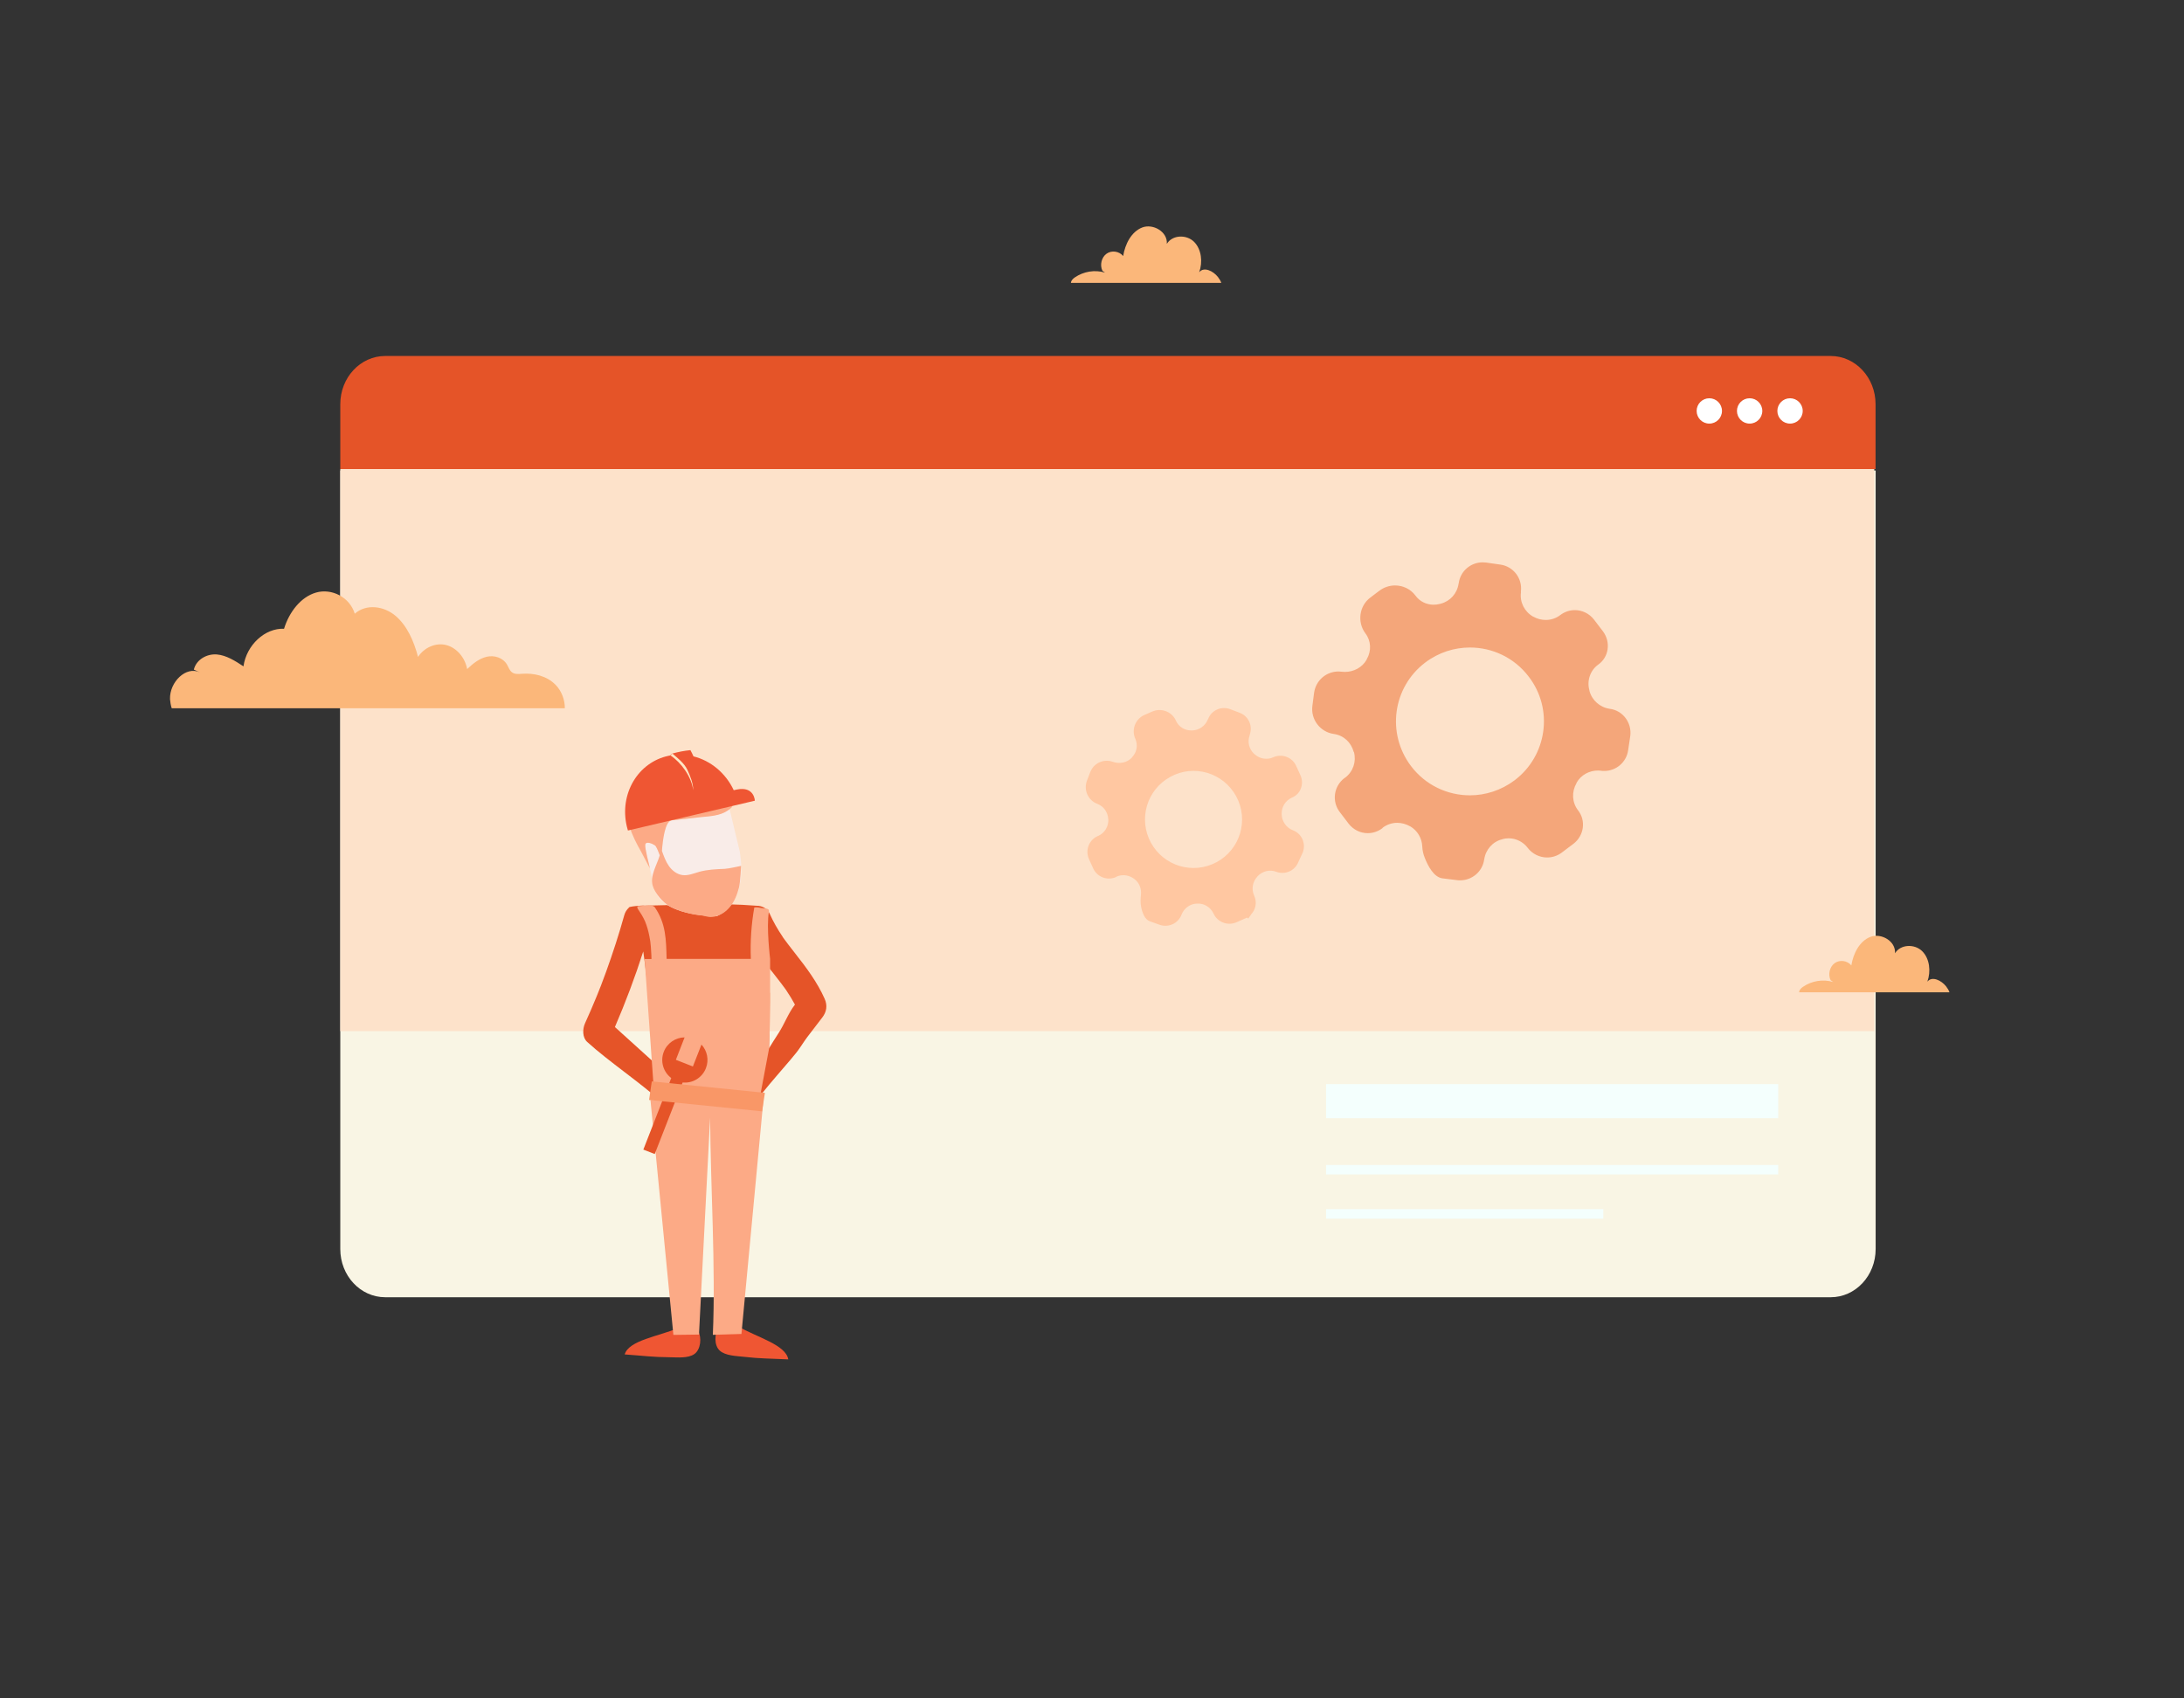 <?xml version="1.0" encoding="UTF-8"?> <svg xmlns="http://www.w3.org/2000/svg" xmlns:xlink="http://www.w3.org/1999/xlink" version="1.1" id="Layer_1" x="0px" y="0px" viewBox="0 0 2551.2 1984.3" style="enable-background:new 0 0 2551.2 1984.3;" xml:space="preserve"><rect x="0" y="0" width="2551.2" height="1984.3" fill="#333333" stroke="none"/> <style type="text/css"> .st0{fill:#E55428;} .st1{fill:#F9F5E4;} .st2{fill:#FDE2CA;} .st3{fill:#FFFFFF;} .st4{fill:#FBB77A;} .st5{fill:#F4FFFD;} .st6{fill:#F4A67A;} .st7{fill:#FFC7A1;} .st8{fill:#EF5633;} .st9{fill:#F9ECE8;} .st10{fill:#FCAA86;} .st11{fill:#FFE7C5;} .st12{fill:#F99767;} </style> <g> <g> <path class="st0" d="M2190.9,548v-75.8c0-31.1-23.5-56.3-52.5-56.3H450c-29,0-52.5,25.2-52.5,56.3V548H2190.9z"></path> <g> <path class="st1" d="M2190.9,549.7H397.5v909.6c0,31.1,23.5,56.3,52.5,56.3h1688.5c29,0,52.5-25.2,52.5-56.3V549.7"></path> </g> </g> <g> <polyline class="st2" points="2189.4,548 397.5,548 397.5,1204.7 2189.4,1204.7 2189.4,548 "></polyline> </g> <g> <circle class="st3" cx="1996.7" cy="480.1" r="14.8"></circle> <circle class="st3" cx="2091" cy="480.1" r="14.8"></circle> <circle class="st3" cx="2043.8" cy="480.1" r="14.8"></circle> </g> <g> <path class="st4" d="M200.6,827.5h459.2c0.1-10.1-4-20.5-10.8-27.4c-10.4-10.6-25.3-13.9-39.3-12.9c-4.2,0.3-8.8,0.8-12.1-2.1 c-2.5-2.1-3.6-5.7-5.3-8.6c-4.9-8.3-15-11.2-23.7-9.2s-16.2,8-22.9,14.4c-2.5-13.6-12.5-25.1-24.6-28.1c-12-3-25.4,2.7-32.8,13.9 c-4.8-18.4-12.8-36.7-26.4-48.1c-13.7-11.5-34.1-14.2-47.5-2.4c-5.9-19.6-27.3-29.9-45.2-24.7c-17.8,5.1-31.4,22.7-37.4,42.3 c-22.3-1-43.9,19-47.4,43.9c-9.7-6.4-19.9-12.9-31.1-13.9c-11.2-0.9-23.8,5.5-26.9,17.7l7.3,3.3c-16.3-7.9-35.8,11.2-35.1,31.3 C198.9,820.5,199.5,824.1,200.6,827.5z"></path> </g> <g> <path class="st4" d="M2277.3,1159.5c-0.8-2.6-2.4-4.9-4-7.1c-5.5-7-16.4-12.4-21.9-5.5c4.3-11.9,2.8-26.8-6-35.6 c-8.8-8.7-25.2-8.3-31.8,2.4c1.1-14.2-16.2-24-28.8-19.1c-12.7,5-19.9,19.3-22.2,33.3c-4.7-5.7-13.5-6.9-19.4-2.7 c-5.9,4.2-8.1,13.3-4.8,20l3,2.1c-11.8-3.6-25.1-1.4-35.4,5.7c-2.1,1.5-4.3,3.6-4.4,6.3h175.7V1159.5z"></path> </g> <g> <polyline class="st5" points="2077.2,1266.6 1549,1266.6 1549,1306.4 2077.2,1306.4 2077.2,1266.6 "></polyline> <polyline class="st5" points="2077.2,1361.1 1549,1361.1 1549,1372.1 2077.2,1372.1 2077.2,1361.1 "></polyline> <polyline class="st5" points="1872.9,1412.7 1549,1412.7 1549,1423.8 1872.9,1423.8 1872.9,1412.7 "></polyline> </g> <g> <path class="st6" d="M1717,929.2c-26,0-51.7-11.7-68.7-34.1c-28.8-38.1-21.6-92,16.5-121c15.7-11.9,34.1-17.6,52.3-17.6 c26,0,51.7,11.7,68.7,34.1c29.1,37.9,21.5,92.2-16.5,121C1753.6,923.4,1735.2,929.2,1717,929.2 M1731.9,657 c-13.9,0-26,10.2-27.9,24.3l-0.2,0.7c-1.7,11.4-9.8,20.4-20.8,23.3c-0.5,0.2-0.8,0.1-1.2,0.3c-2.4,0.6-4.8,0.9-7.2,0.9 c-8.3,0-16.2-3.8-21.1-10.6c-5.9-7.9-14.8-11.9-23.9-11.9c-6.3,0-12.7,2-18.1,6l-10.6,8c-13.3,9.9-15.7,28.9-5.9,42 c6.6,8.7,7.2,20.4,1.6,30.1l-0.3,0.8c-5.1,8.9-15,14.1-25.2,14.1c-1.2,0-2.4-0.1-3.6-0.2c-1.3-0.2-2.6-0.3-3.9-0.3 c-14.4,0-26.6,10.4-28.6,25.1l-1.9,14.6c-2.4,16.3,9.2,31.2,25.1,33.3c11.4,1.7,20,9.7,23.1,20.9c0,0-0.1,0.2,0.3,0.3 c2.9,11.1-0.9,22.7-10.2,29.8l-1,0.6c-12.4,9.5-14.9,27.1-5.4,39.6l10.3,13.5c5.6,7.3,13.9,11.2,22.4,11.2 c5.9,0,11.9-1.9,17.1-5.8l0.4-0.6c5-3.8,11-5.7,16.9-5.7c5.1,0,10.2,1.4,14.9,4l0.3,0.1c8.5,5,13.7,13.8,14.1,23.6 c0.2,4.6,1.2,9,2.9,13.2c3.7,9.4,10.6,22.8,20.8,24l17,2.1c1.2,0.2,2.4,0.2,3.6,0.2c13.8,0,26.1-10.2,28-24.3l0.1-0.3 c1.7-11.4,10-20.7,20.8-23.3h0.1c0.1,0,0.2,0,0.3-0.2c2.4-0.7,4.8-1,7.3-1c8.7,0,17.1,4.2,22.3,11.2c5.6,7.3,14.1,11.2,22.7,11.2 c6,0,12.1-1.9,17.3-5.9l13.4-10.1c12.4-9.5,14.9-27.1,5.3-39.2c-7.1-9.3-7.5-21.6-1.8-31.5l0.2-0.7c5.1-9,14.7-14.2,25.1-14.2 c1.1,0,2.1,0.1,3.2,0.2l0.3,0.1c1.2,0.2,2.5,0.2,3.7,0.2c13.9,0,26-10.2,27.9-24.3l2.5-16.7c1.9-15.4-8.7-29.7-24.1-31.6 c-11.4-1.7-20.7-10-23.6-20.9c0.1-0.3-0.2-0.5-0.1-0.8c-3.1-11,0.9-23.1,10.3-29.9c12.5-8.7,15-26.4,5.5-39l-10.3-13.5 c-5.6-7.3-14-11.2-22.5-11.2c-5.9,0-11.9,1.9-17,5.8c-5.1,3.9-11,5.7-17,5.7c-5,0-10-1.3-14.6-3.9l-0.3-0.1 c-9.9-5.7-15.6-16.9-14-28.3l-0.1-0.8c2-15.4-8.7-29.5-24.1-31.6l-16.9-2.4C1734.3,657.1,1733.1,657,1731.9,657"></path> <path class="st7" d="M1510.2,970c-7.5-2.9-12.7-10.2-13-18.2c0.1-0.2,0-0.4,0-0.6c-0.4-8.2,4.3-15.9,11.9-19.3 c10.1-4,14.6-15.9,10-26.1l-5-11c-4.6-10.1-16.4-14.6-26.7-10.1c-7.4,3.5-16.2,1.8-22.2-3.8l-0.2-0.1c-6-5.6-8.1-14.2-5.2-21.7 v-0.6c3.8-10.4-1.3-21.8-11.6-25.7l-11.3-4.3c-10.4-3.8-21.8,1.3-25.7,11.6l-0.3,0.4c-2.9,7.5-10,12.6-18.1,12.9 c-0.4,0-0.6,0-0.9,0c-7.7,0.2-15-4.1-18.2-11.3c-4.7-10.9-17.6-15.5-28.1-10.6l-8.7,3.8c-10.9,4.7-15.5,17.6-10.6,28.1 c3,7.1,1.8,15.2-3.7,21.1l-0.4,0.6c-5.6,6-14.2,7.7-22.2,5c-10.7-3.9-22.4,1.4-26.5,12.1l-3.8,9.9c-4.2,11,1.5,23.2,12.2,27.1 c7.5,2.9,12.3,9.9,12.7,18.1c0,0-0.1,0.2,0.1,0.2c0.2,8.1-4.2,15.7-11.8,19.1l-0.8,0.3c-10.1,4.6-14.6,16.4-10.1,26.7l5,11 c4.6,10.1,16.4,14.6,26.7,10.1l0.3-0.4c7.6-3.4,16.2-1.8,22.4,3.8l0.2,0.1c4.6,4.3,6.8,10.5,6.2,16.9c-0.5,4.9-0.8,9.8,0.2,14.5 c1.3,6.7,4.2,14.6,10,16.7l11.4,4.1c10.2,3.7,21.8-1.3,25.7-11.6l0.1-0.2c2.9-7.5,10.1-12.8,18.1-12.9c0,0,0.2,0.1,0.4,0 c8.2-0.4,15.6,4.5,18.9,11.7c4.6,10.1,16.6,14.6,26.8,10.1l10.9-4.8c0.5-0.2,0.9-0.4,1.2-0.7c0.6,0.4,1,0.8,1.6,1.2l3.1-4.3 l-0.2-0.1c5.8-5.7,7.7-14.6,4-22.5c-3.4-7.6-1.8-16.2,3.8-22.2l0.3-0.4c5.6-6,14.1-8,21.7-5.2l0.2,0.1 c10.4,3.8,21.8-1.4,25.7-11.6l5.2-11.2C1525.7,985.4,1520.6,973.8,1510.2,970z M1421.3,1007.2c-27.5,14.9-61.8,4.9-76.9-22.7 c-14.9-27.5-4.9-61.8,22.7-76.9c27.5-15.1,61.8-4.9,76.9,22.7C1459,957.8,1448.8,992.3,1421.3,1007.2z"></path> </g> <g> <g> <path class="st8" d="M792.7,1551.4c-23.2,9.9-58.1,14.4-63,31c22.7,1.6,32.8,3.2,52.3,3.3c9.2,0.1,21.8,1.5,29.2-3.8 s8.7-19.1,4.3-27"></path> </g> <g> <path class="st8" d="M862.5,1549.8c21.6,12.6,55.5,21.3,58.3,38.4c-22.6-1.1-32.7-0.8-51.8-3c-9-1-21.6-1.2-28.3-7.3 c-6.7-6.2-6.3-20-1-27.3"></path> </g> <g> <path class="st0" d="M879.3,1292.8c9.4-16.8,46.7-55.9,54.7-68.1c1.9-2.9,3.9-5.8,5.9-8.7c1-1.4,2-2.8,3-4.2 c0.6-0.8,1.2-1.7,1.9-2.5c5.2-6.9,10.4-13.7,15.7-20.5c5.1-6.6,6.3-14,2.8-21.9c-8.7-19.5-21.3-36.3-34.2-52.7 c-2.9-3.7-5.8-7.4-8.6-11.1c-1.4-1.8-2.7-3.6-4.1-5.5c-0.8-1.1-1.5-2.2-2.3-3.2c0.1,0.1,0.2,0.2,0.3,0.3 c-0.1-0.1-0.2-0.2-0.2-0.3c-5.8-8.6-11-17.6-15.2-27.1c-2.6-5.9-9-9.2-15.1-9.1c-45.4-3.6-81.8-0.9-130.9-0.1 c-1-0.6-20.2,1-18.4,2.4c-2.5,2.2-4.4,5.2-5.4,8.9c-6.2,22.2-13.3,44.1-21.1,65.7c-2,5.4-4,10.8-6,16.1c-0.4,1.1-0.9,2.3-1.3,3.4 c1.8-4.9-0.2,0.4-0.6,1.4c-1.1,2.7-2.1,5.3-3.2,8c-4.3,10.6-8.9,21.1-13.6,31.5c-3,6.7-3.3,16.6,2.6,21.9 c25,22.7,62,47.5,87.1,70.2L879.3,1292.8z M904,1137.9c2.9,3.7,5.8,7.4,8.6,11.1c1.4,1.8,2.7,3.6,4.1,5.5 c0.8,1.1,1.5,2.2,2.3,3.2c-0.1-0.1-0.2-0.2-0.3-0.3c0.1,0.1,0.2,0.2,0.2,0.3c3.5,5.1,6.7,10.5,9.7,16 c-8,10.3-12.2,22.8-19.4,33.7c-2.4,3.6-8.8,13.8-11,17.5c1-27.8,1.3-67.3-0.5-94.9C899.9,1132.6,902,1135.3,904,1137.9z M751.4,1111.6c5.6,36.7,8.6,86.5,13.3,130.3c-15.5-14-31-28-46.4-42C730.7,1171.1,741.8,1141.6,751.4,1111.6z"></path> <path class="st9" d="M864.3,995.5l-11.6-48.4c-0.4,0.1-0.8-0.5-0.4-0.8c0.1-0.1,0.1-0.1,0.2-0.2l-0.3-1.1 c-0.9,0.7-1.8,1.4-2.7,2.1c-9,5.9-20.4,6.3-31.1,7.4l-34.4,3.8c-10.6,2.9-11.4,46-11.4,46.1c-1.1-2.6-5.2-15.2-7.6-16.9 c-3.2-2.2-10.4-5.1-11.3-1.1c-0.9,4.2,4.7,23.9,5.4,28l5.2,21.7c5.1,34.9,72.8,34.4,72.8,34.4 C869.4,1054.6,867.4,1016.1,864.3,995.5z"></path> <g> <path class="st10" d="M846.5,1015.1c-10,0.4-20.2,0.8-29.8,3.5c-6.4,1.8-12.7,4.6-19.3,3.8s-12.3-5.3-16.1-10.7 c-3.7-5.3-5.9-11.5-8.1-17.6c1-13,3.6-33.7,10.9-35.6l34.4-3.8c10.7-1.1,22.1-1.5,31.1-7.4c1.9-1.2,3.5-2.5,5-3.9 c4.1-6.8,1.2-15.5-2.4-22.3c-2.7-5.1-6.1-9.8-9.7-14.3c-10.5-8.1-24.3-11.4-37.5-10.8c-13.7,0.6-27,5.2-39.3,11.4 c-12.6,6.3-25,15.2-30.1,28.3c-7.7,19.6,3,41.2,13.4,59.5c0.5,0.8,9.8,18.5,10.2,19.4c-0.7-4.1-6.3-23.8-5.4-28 c0.9-4,8.1-1.1,11.3,1.1c1.6,1.1,3.9,7,5.6,11.6c-3.6,11.9-11.6,23.8-8.2,35.6c2.5,8.6,11.7,19.4,19.5,23.8 c11.7,6.7,28.2,10,35.8,10.6c4.3,0.3,8.5,2.2,12.8,2.1c8.5-0.3,16.4-5,21.8-11.5c5.5-6.5,8.7-14.6,10.8-22.8 c1.7-6.7,2.5-25.5,2.5-25.5S851.2,1014.9,846.5,1015.1z"></path> </g> <g> <path class="st8" d="M787,907.8c-0.1-0.3-0.4,0.3-0.1,0.4c0.3,0.1,0.5-0.3,0.7-0.5c0.1-0.1,0.1-0.3,0.2-0.4L787,907.8z"></path> <path class="st8" d="M860.9,922.4c-1.3,0.3-2.5,0.5-3.8,0.8c-9.4-20-26.9-34.5-47-39.5c-1.1-2.5-2.3-4.9-3.6-7.3 c-7.2,0.7-14.2,2.1-21.2,4c0,0,0,0.1,0.1,0.1c-0.6,0.2-1.1,0.6-1.6,1.2c-0.3,0.3-0.5,0.6-0.8,0.9c-0.7,0.1-1.3,0.2-2,0.4 c-35.9,7.6-57.7,44.6-48.8,82.5c0.4,1.6,0.8,3.3,1.3,4.8l148.2-34.8C881.9,935.6,881.2,918.3,860.9,922.4z"></path> </g> <g> <path class="st11" d="M785.5,880.4c6.4,5.6,13.9,11.4,17.4,18.9s6.9,16,6.9,24c-2.1-16-13.9-32.2-26.6-40.7L785.5,880.4z"></path> </g> <path class="st10" d="M899.8,1160.4c-0.1-0.3-0.1-0.6-0.2-0.9v-39.2c0,0-4.6-37.2-1.4-55.3c0.8-4.5-5.4-3.3-10.4-4.4 c-4.3-1-6.7-0.3-6.7-0.3c-3.5,19.9-4.8,39.9-4,60h-98.4c-0.6-22.6-0.8-41.4-13.8-60.3c-2.7-3.9-12.4-1.5-17.5-1.5 c-4.5,0-3.3,2.2-0.5,6.2c1.8,2.6,3.5,5.4,4.9,8.2c1.6,3.2,2.1,4.3,3.2,7.5c2.1,5.9,3.4,12,4.4,18.2c0,0.1,0.2,1.2,0.2,1.3 c0.1,0.5,0.1,1.1,0.2,1.6c0.2,1.6,0.4,3.2,0.5,4.9c0.3,3.3,0.5,6.5,0.6,9.8c0.1,1.4,0.1,2.8,0.1,4.2h-8l11.6,164.6h-4.8 l26.8,274.6l29.9-0.4l13-253.3c0.5,79.6,6.6,174.1,3.2,253.6l33.4-1l25.7-273.6h-4.7l11.3-60 C898.8,1223.3,900.2,1162.1,899.8,1160.4z"></path> <path class="st0" d="M819.4,1220.4l-10,25.6l-19.9-7.8l10.2-26.2c-10.4,0.1-20.3,6.5-24.3,16.8c-4.4,11.3-0.5,23.8,8.7,30.7 l-32.6,83.6l13.3,5.2l32.6-83.6c11.5,1.2,22.8-5.4,27.2-16.7C828.4,1238.3,826.1,1227.6,819.4,1220.4z"></path> <polygon class="st12" points="758.2,1285.1 890.2,1298.4 893.5,1276.8 761.4,1263.4 "></polygon> </g> </g> <g> <path class="st4" d="M1426.7,330.7c-0.8-2.6-2.4-4.9-4-7.1c-5.5-7-16.4-12.4-21.9-5.5c4.3-11.9,2.8-26.8-6-35.6 c-8.8-8.7-25.2-8.3-31.8,2.4c1.1-14.2-16.2-24-28.8-19.1c-12.7,5-19.9,19.3-22.2,33.3c-4.7-5.7-13.5-6.9-19.4-2.7 c-5.9,4.2-8.1,13.3-4.8,20l3,2.1c-11.8-3.6-25.1-1.4-35.4,5.7c-2.1,1.5-4.3,3.6-4.4,6.3h175.7V330.7z"></path> </g> </g> </svg> 